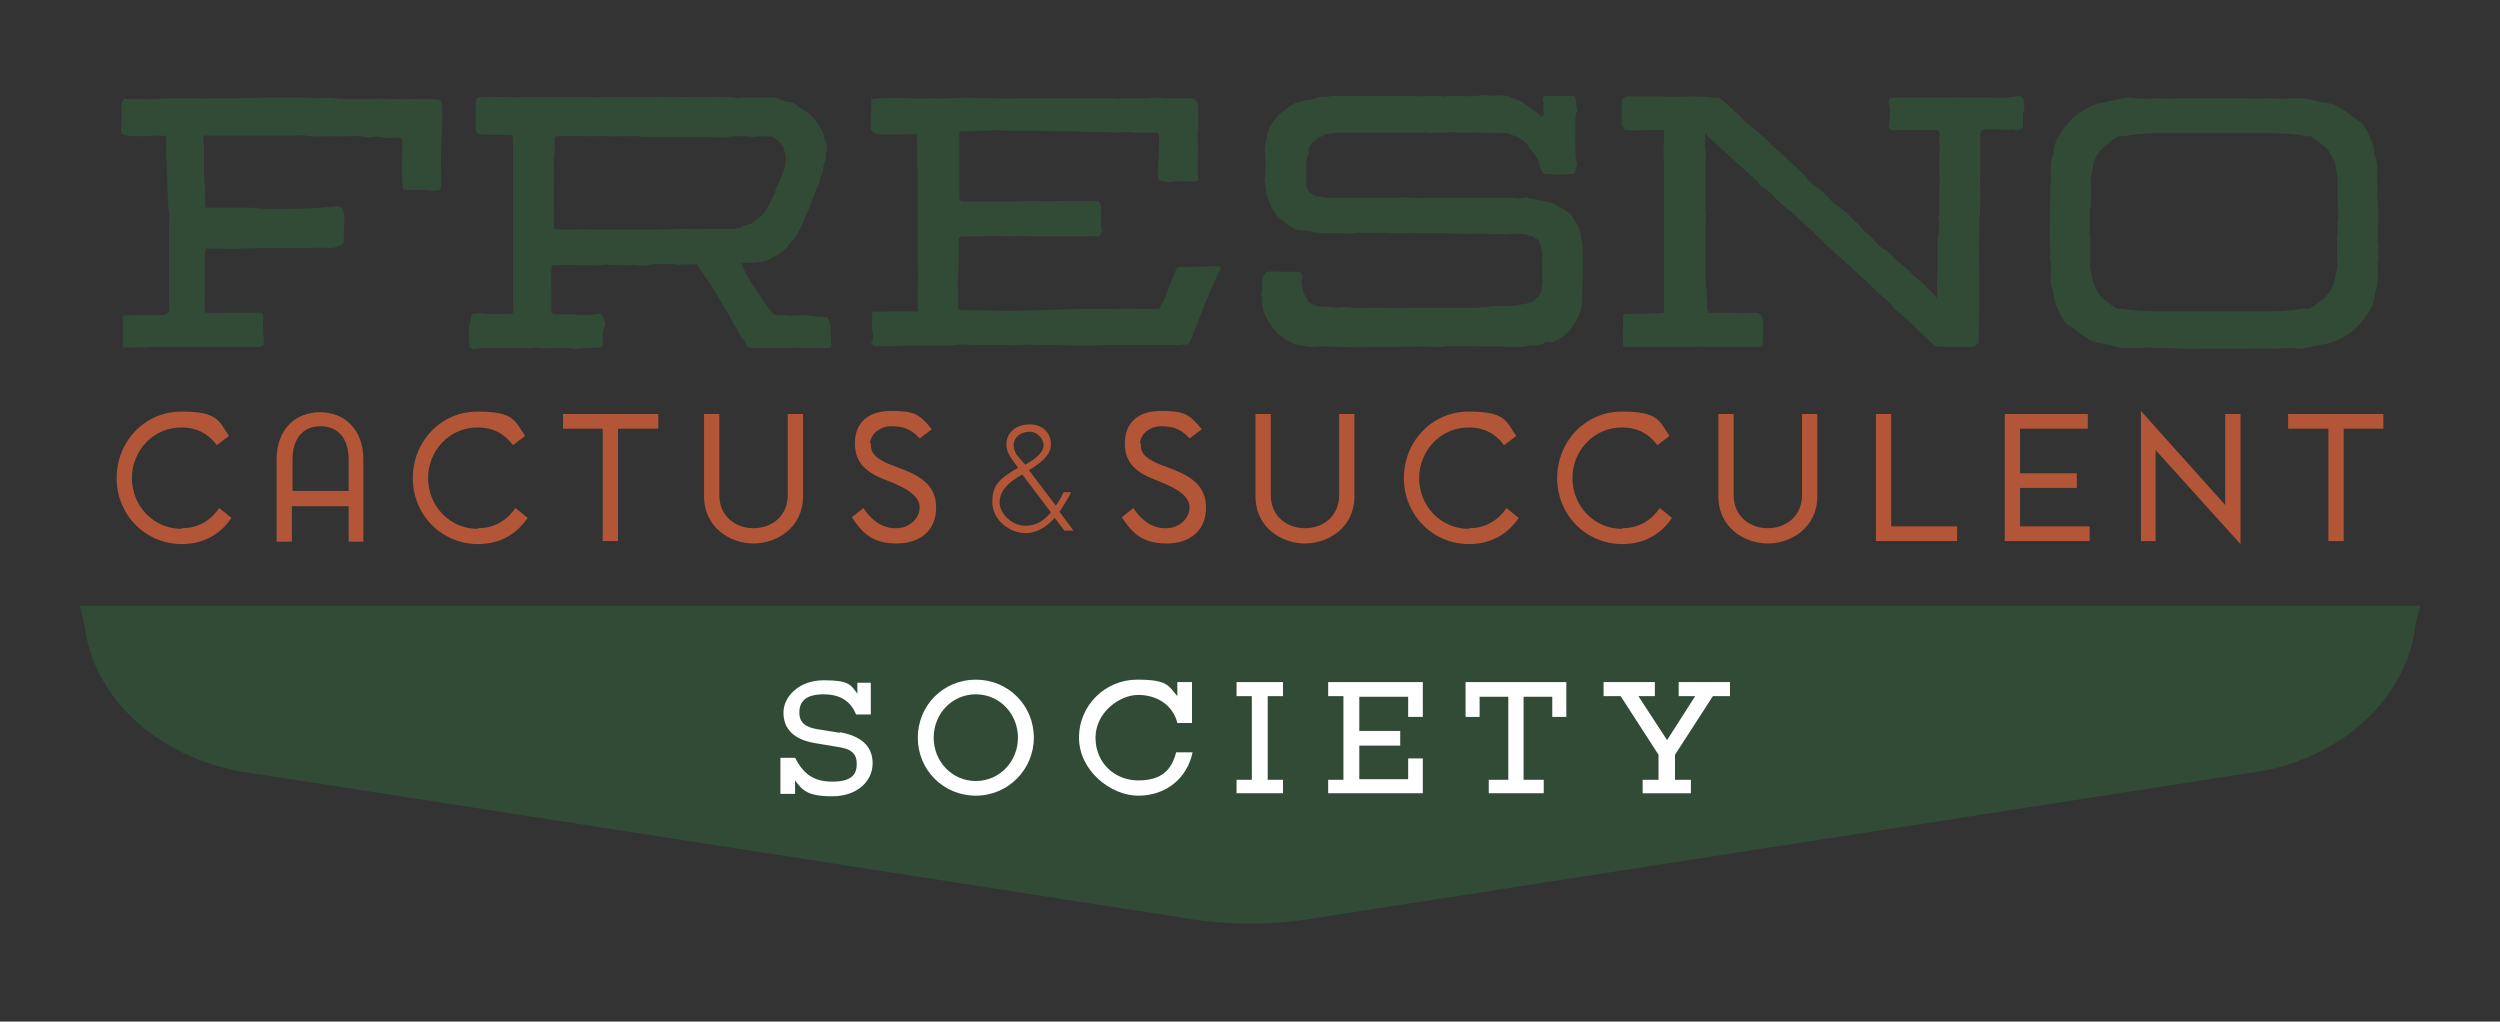 <svg xmlns="http://www.w3.org/2000/svg" id="Layer_1" viewBox="0 0 409.4 167.3"><rect x="0" y="0" width="409.4" height="167.3" fill="#333333" stroke="none"/><defs><style>      .st0 {        fill: #fff;      }      .st1 {        fill: #324b36;      }      .st2 {        fill: #b35638;      }    </style></defs><path class="st1" d="M20.1,56.8c0-.1,0-.5,0-.6,0-.3,0-.5,0-.7,0-.8,0-1.7,0-2.4,0-.3,0-.9,0-1.3.5-.3,1-.1,1.6-.2,1.1,0,2.1,0,3.1,0,.3,0,.5,0,.7,0,.3,0,.5,0,.7,0,.3,0,.6,0,.8,0,.7-.4.7-.8.7-1.3v-7.4c0-1.2,0-2.4,0-3.6s0-2.1,0-3.2,0-1.1-.1-1.6l-.2-4c0-1.6-.1-3.2-.2-4.9v-.5c.1-.5,0-.9,0-1.4,0-.5,0-.9,0-1.4-.5-.1-1-.1-1.9-.1-1,.1-1.9.1-2.9.1s-.3,0-.5,0c-.5,0-1-.1-1.5-.2-.2,0-.3-.2-.5-.2-.2-.6,0-1.2,0-1.7,0-.6,0-1.3,0-1.8,0-.6-.1-1.5.3-2,0-.2.1-.3.4-.2.3,0,.6.1.8,0,1.3-.1,2.6.2,3.9,0,1.5-.1,2.8-.1,4.2-.1s1.6,0,2.3,0c.9.1,1.8,0,2.7,0,1.5,0,2.9,0,4.3,0,.9,0,1.9-.2,2.8,0,.5-.1,1-.1,1.5-.1,1,0,1.9,0,2.8,0,1.6,0,3.2,0,4.8,0,1.1.2,2.2,0,3.3,0l1.8.2c.2,0,.4,0,.6,0,1.2,0,2.4,0,3.6,0,2.8-.1,5.6.1,8.4,0,.6,0,1.2,0,1.7,0,1,0,1.6.1,2.1.3,0,.4.2.6.2.9,0,1,0,1.9,0,2.9-.1,1.8-.1,3.5-.2,5.3,0,.8,0,3.1.1,3.8,0,.4,0,.9-.1,1.3,0,.3-.3.5-.6.5-.3,0-.8,0-1,0-.7-.1-1.4-.1-2.1-.1s-1.1,0-1.7,0-.6,0-.8-.3c-.4-2.2,0-5.9-.2-8.2-.7-.1-1.5,0-2,0-.2,0-.4,0-.6,0-.8-.3-1.7-.3-2.5-.1-.2,0-.5,0-.7,0-.9-.3-1.7-.2-2.5-.2-1.2,0-2.3.1-3.5,0-1.3,0-2.6.2-4-.1-.7-.1-1.3,0-2,0-1.8,0-3.5,0-5.2,0-1.1,0-2.1,0-3.2,0h-5.5c-.2,0-.4,0-.7,0-.2.8,0,1.4,0,2,0,.7,0,1.3,0,2v2.1l.2,3.4v2.3c.4,0,.8,0,1.1,0h5.9c.9,0,1.8.2,2.8.2,2.7,0,5.4,0,8-.1,1.3-.1,2.4-.2,3.6-.3.4,0,.7,0,1,.3.2.4.3.7.3,1,.1.3.1.6.1.8,0,.8-.1,1.7-.1,2.5s0,.7,0,1.1c0,0-.1.5-.5.6-.6.6-2,.5-2.3.5-1.2-.1-1.6,0-2.9,0-.5,0-1.3,0-2.7,0-.9,0-1.7,0-2.5,0-.8,0-1.5,0-2.3,0-.5,0-1.2.1-3.7.1-.2.1-2.6,0-2.9,0-.8,0-1.6,0-2.5,0-.1,0-.2,0-.3.1,0,.5-.2.9-.2,1.3,0,.4,0,.5,0,1,0,1.4,0,3.7,0,5.2s-.1,1.9.1,2.9c1,.1,2.3,0,3.4,0,1,0,1.5,0,2.6,0,1.1,0,2.1,0,3.1,0l.4.4v1.3c0,.3,0,.7,0,1,0,.7.1,1.4.1,2.1s-.2.5-.4.8c-.6,0-1.2,0-1.7,0-.6,0-1.2,0-2.2,0-.8,0-1.3,0-2.2,0-.3,0-.6,0-.9,0-2.4,0-4.7,0-7.1,0-.9,0-1.8,0-2.7,0h-.4c-.6,0-1.2,0-1.7.1-.7,0-1.3-.1-2.1,0-.6,0-.9.1-1.3,0-.2,0-.5,0-.7,0"></path><path class="st1" d="M136.2,56.3c0,.3-.2.6-.5.7h-1.2c-.6,0-2,0-2.6,0-.3,0-.6,0-.8,0-.6-.1-1.1-.1-2.2,0-.2,0-.4,0-.7,0-.8,0-1.6,0-2.3,0-.8,0-1.6,0-2.3,0s-.6,0-1.3-.3c-.1-.1-.2-.3-.2-.5,0-.1-.1-.4-.2-.5-.4-.3-.6-.7-.9-1.1-.2-.3-.3-.7-.5-1-.2-.3-.4-.6-.5-.9-.2-.3-.4-.6-.5-.9-.2-.4-.4-.7-.6-1-1-1.7-1.9-3.3-3-4.9-.4-.5-.6-1-1-1.4-.1-.2-.4-.6-.7-1.2h-.9c-.3,0-.7,0-1,0-.4,0-.7,0-1,.1-.2,0-.4,0-.5-.1-.4-.1-3.9-.1-4.3,0l-.8.2c-.4,0-1.3,0-1.7-.1-.1,0-.2,0-.4,0-.5.1-1.1,0-1.8,0-.4,0-.8-.1-1.2,0-.2,0-.4,0-.7,0s-.4-.1-.6-.1c-.5,0-.9.1-1.2.2-1.2-.2-2.3,0-3.5-.1-1.1,0-2.2,0-3.3,0-.2,0-.4,0-.5,0-.3,0-.5.2-.5.4v.2c0,1.3-.1,2.2,0,3.1,0,1,0,2,0,3,0,.3,0,.7,0,1,.2.3.4.4.6.4s.5,0,.7,0c.4,0,.5,0,.9,0,.9-.1,1.3,0,1.7,0s.5.1.7.1c2,0,2.5-.1,3-.2.3-.1.7.1.8.4,0,.1,0,.2.2.3,0,.2,0,.4.1.5.1.2.1.4.1.6-.2.5-.3.9-.4,1.5,0,.5,0,.9,0,1.3s0,.4,0,.5c0,.2-.3.4-.5.4-.8.1-3.3,0-3.9.3-.4-.1-.8-.2-1.6-.2s-.9,0-1.4,0c-.8,0-1.7.1-2.5,0-.6-.1-1.1-.1-1.7,0-.6.1-1.1,0-1.7,0-.8,0-1.7,0-2.5,0h-1.7c-2.3,0-3,0-3.6.2l-.5-.2c-.1-.1-.3-.2-.3-.4,0-.7,0-1.3,0-2,0-.8,0-1.5.3-2.2,0-.1,0-.3,0-.5,0-.2.2-.4.4-.5h.2c0-.1,1.2-.1,1.2-.1.5.2,2.5.1,3,.1s1.1,0,1.7,0,.3-.2.4-.3c.1-.6.1-1.1,0-1.6,0-.5,0-1,0-1.5,0-.7,0-1.3,0-2,0-.7,0-1.4,0-2.1,0-.7,0-1.3,0-2v-3.2c0-1.8,0-3.6,0-5.4v-.8c0-1.6,0-3,0-4.5,0-.4,0-.7,0-1.1s0-.7,0-1c0-.5,0-1,0-1.5v-1.7c0,0,0-.2,0-.2l-.2-.3c-.1,0-.2-.1-.3-.1-1.5,0-3.4,0-4.8-.1-.3,0-.5-.2-.7-.5,0-.1-.1-.2-.1-.3,0-1.1,0-1.9,0-3.1,0-.3.1-.6,0-.8,0-.3,0-.5,0-.7,0-.3.3-.7.6-.7.9,0,2.3-.1,3.2,0,.1,0,.4,0,.5,0,.8-.1,1.7.1,2.5,0,.3,0,.6,0,.9,0,.5,0,1,0,1.5,0,.5,0,1,0,1.5,0h.4c1.5,0,3,0,4.5,0,1.1,0,2.2,0,3.3,0,.4,0,.9.1,1.3,0,.3,0,.6,0,.8,0s.7,0,1,0,.6,0,.9,0c1.4,0,3.4,0,4.8,0,1.6-.1,6.1,0,7.7,0,.5,0,1,0,1.5,0,.9,0,2.7-.1,3.5,0,.3,0,.6,0,.8,0,.5,0,1,0,1.5.2h.3c.6-.2,1.2-.1,1.8-.1h4.1c.3,0,.6.2.9.3.3,0,.6.2,1,.3.1.1.3.1.5.1.5,0,1,.3,1.4.6.4.4.9.7,1.4.9l.6.5c.3.3.7.6.9,1,.4.6.8,1.1,1.2,1.8l.4,1.5c.3.5.2.9.3,1.4,0,.1,0,.2,0,.3-.2.3-.2.7-.2,1,0,.5-.1.9-.3,1.3,0,.1,0,.3-.1.4,0,.3,0,.6-.1.9-.1.3-.3.5-.4.8,0,0,0,.1,0,.2,0,.2,0,.3-.1.5l-.2.7c-.3.5-.6,1-.7,1.6-.5.8-.6,1.7-1,2.5-.4.8-.7,1.6-1,2.3-.3.7-.7,1.3-1,1.9-.5.6-1,1-1.4,1.6-.2.4-.5.6-.9.8-.3.3-.7.5-.9.7-.5.3-1,.5-1.4.7-.2,0-.4.4-4.3.5.4,1.1,1,2.2,1.7,3.3.6.8,1.1,1.6,1.6,2.4.6.9,1.2,1.8,1.9,2.6l.4.2c.3.1.5.1.8,0,.3,0,.6,0,.8,0,.2,0,.4.1.5.1,1.3,0,1.7,0,2.5-.1.1,0,.3,0,.5,0,.3,0,1.7.3,2.1.3h1c.2,0,.3.1.4.3.2.3.3.6.4.9,0,.3,0,.6,0,.9,0,.5,0,.9.1,1.3,0,.1,0,.2,0,.4,0,.2-.1.4,0,.5,0,.3.1.6.1.8M121.4,37.1c.5,0,.8-.3,1.3-.4.3,0,.5-.2.8-.4.7-.6,1.4-1.1,1.9-1.8.2-.4.4-.8.6-1.1.3-.7.7-1.4,1-2.1,0-.6.4-1.1.7-1.7.3-.7.6-1.5.8-2.2,0-.2.1-.3.1-.5,0-.6.2-1.1,0-1.7-.1-.2-.2-1-.4-1.2-.3-.6-.8-1-1.3-1.3-.2-.1-.4-.3-.6-.3-.6,0-1.3-.1-1.9-.1-.8.1-1.5.2-2.3,0-.1,0-.3,0-.4,0-.8,0-1.6,0-2.3.1-.2,0-.3,0-.5.1-.4.1-.7,0-2,0-.2,0-.3-.1-.5-.1-.8.1-1.5,0-2.2,0-1,0-2,0-3,0-.7,0-4.4,0-5.1,0s-1.6,0-2.2-.2c-.2,0-.3.1-.5.1-.3,0-.7,0-1,0s-1,0-1.5,0c-.5.1-1,0-1.5,0-.6-.1-1.1,0-1.7,0h-1.8c-1.6,0-3.1-.1-4.6,0,0,0-.2,0-.2,0,0,0-.2.1-.2.2,0,0-.1.1-.1.2,0,.8,0,1.6,0,2.3-.1.7-.2,1.3-.1,2,0,.9,0,1.7,0,2.6,0,1.8-.1,3.6,0,5.3v.9c0,.4,0,.9,0,1.4,0,.1,0,.2.2.3.1,0,.2.1.3.1.7,0,1.4,0,2.2,0,1.1,0,2.2-.1,3.3,0h.7c1.1,0,2.1,0,3.1,0,2,0,4.5,0,6.5,0,.2,0,.5,0,.7,0,3.7-.1,4.5-.1,5.2-.1s1.4.1,2.2,0c.6,0,1.1,0,1.7,0,.3,0,1.6,0,1.8,0,.5,0,1.2,0,1.7,0l1.1-.2Z"></path><path class="st1" d="M142.7,56.4c0-.1,0-.2,0-.3.3-.5.3-1,.2-1.5-.2-1,0-2.2-.1-3.1,0-.5.4-.5,1-.5.7.1,1.2,0,1.8,0h3c.5,0,1.1,0,1.7,0,0-.2,0-.3,0-.5,0-1.4,0-2.6,0-4,.1-1.3,0-2.6,0-3.9,0-2.1,0-4.2,0-6.3,0-1.1,0-2.3,0-3.4v-3.1c0-.8,0-1.6-.1-2.4,0-1.2,0-2.9,0-4.1,0-.5,0-.9-.1-1.3-.5-.1-1-.1-1.5,0-.4,0-2.9,0-3.3,0-.3,0-.6,0-.8,0-1,0-1.1,0-1.9-.8-.1-1.6.1-3,.1-4.6s0-.3.2-.4c1.5-.2,4.5-.2,5.9-.1,1,0,2.1.1,3.1,0,.3,0,.5,0,.8,0,1.7.1,3.3,0,4.9-.1.5,0,.9,0,1.4,0,1.3.2,2.7,0,4,.1.2,0,.5,0,.7,0,1.4.1,2.8,0,4.2,0,1.4,0,2.8,0,4.2,0,1.5,0,3,0,4.4,0,.5,0,1,0,1.5,0,1.5,0,3,0,4.4,0,.2,0,.4,0,.6.1.7-.1,1.4-.1,2.1-.1.8,0,1.6,0,2.4,0,.1,0,.3,0,.5,0,1.3-.3,2.6.1,3.9,0,.8,0,1.5,0,2.4,0,.2,0,.4,0,.6,0,.4,0,.7.1,1,.4.3.3.3.8.3,1.2,0,1.2.1,2.5,0,3.7-.2,1,0,2.1,0,3.1,0,1.3-.1,2.5-.1,3.8,0,.4.1.8.2,1.1-.3.3-.6.4-1.6.3-.7,0-1.3,0-2,0s-.6,0-1,.1c-.7.1-1.3-.2-1.8-.2-.3-.3-.2-.6-.3-.8.1-1.6.1-3.6.2-5.1,0-.6,0-1.2,0-1.8-.2-.1-.3-.2-.4-.2-1.3,0-2.6,0-3.9,0h0c-.8-.2-1.4,0-2.1,0h-.7c-1,0-2.1-.1-3.1-.1-.5,0-1,0-1.5,0-1.3,0-2.7-.2-4.1-.1-1.4,0-2.8-.1-4.3-.1s-.6,0-.9,0c-1.3,0-2.5,0-3.7,0-1,0-2-.2-3,0-.3,0-.7,0-1,0,.4,0-.3,0-1,0-.8.1-1.5.1-2.3.1s-.5,0-.7.1c0,0,0,.2,0,.2,0,.8,0,1.7,0,2.5,0,1.4,0,3.3,0,4.7v3c0,.3,0,.6.2.9.2,0,.3.1.5.1,1.4,0,2.6.1,3,0h.5c1.4,0,2.8,0,4.1,0,1.4,0,2.7-.1,4.1-.1,1.7.1,3.4,0,5,0,1,0,1.9,0,2.8,0s1.4,0,2.1,0,.6.1.8.6c.2.6.2,1.3.1,1.9,0,.9-.1,1.4.2,2.3-.2.3-.1.8-.6,1.1-.6-.2-1.2-.1-1.7-.1-.9,0-1.8,0-2.6,0h-.8c-.7,0-1.4,0-2.1,0s-1.6,0-2.4,0-1,0-1.5,0c-1,0-1.9-.1-2.9,0-.5,0-1,0-1.6,0-1.2-.2-2.2,0-3.4,0,.2,0-.7,0-1.5,0-.6,0-1.2,0-1.7,0q-.3,0-.7.3c0,.3,0,.5,0,.7,0,.4,0,.9,0,1.3,0,.9,0,3.2-.1,4.1,0,.3,0,.6-.1.9,0,.3,0,.5,0,.8.1.8.2,1.4.1,2.2,0,.6,0,1.1,0,1.7.3,0,.4.1.6.1h2.2c2.3,0,3.5.1,5.7.1s3.3-.1,4.9-.1,4.5-.2,6.7-.2,2.9,0,4.4,0c.9,0,1.3.1,2.1,0,.9-.1,1.8,0,2.7,0h1c.9,0,1.8,0,2.6,0,.1-.2.2-.4.3-.6.1-.3.3-.5.5-.8l1.2-3.1c.2-.5.4-1,.6-1.5.1-.3.3-.5.3-.7.6-.4,1.1-.1,2.3-.2,1,0,2.1,0,3.1-.1.5,0,1,0,1.5,0,.3.1.4.4.1.8-.2.2-.3.5-.4.8-.5,1.1-1.8,4-2.4,5.6l-1.2,3.1c-.1.2-.3.4-.3.6-.1.7-.5,1.4-.9,2-.3-.1-.7-.2-1,0-.1,0-.3,0-.4,0-.2,0-.4,0-.5,0-1.5,0-2.9,0-4.4,0s-1.2,0-1.8,0c-1.4,0-2.7,0-3.6,0-.5,0-.9,0-1.3,0-1.2,0-2.4.1-3.6.1s-2.8,0-4.2-.1h-2.9c-.7,0-1.4,0-2-.1-.1,0-.4,0-.5,0-1.2.2-2.4.1-3.6.1-1.5,0-2.9,0-4.4,0s-1.9-.1-2.8-.1l-2.3.2h-1.1c-.4,0-.8,0-1.2,0h-4.3c-1,0-2,.1-3,.1-.7,0-1.3,0-2,0-.5,0-.7-.1-1-.5"></path><path class="st1" d="M236.3,56.8c-.3,0-.6,0-.8,0-.2,0-.4,0-.5,0-.2,0-.5,0-.7,0-1.7-.1-3.3,0-5,0-1.3.1-2.5,0-3.8,0h-.3c-2.2.1-4.3,0-6.5,0-.7,0-1.3,0-2-.1-.4,0-.8,0-1.2.1-.3,0-.7,0-1,0-.6-.1-1.2-.2-1.8-.3-.4,0-.9-.2-1.2-.4-.2-.1-.4-.2-.7-.3-.2,0-.3-.1-.4-.3-.4-.4-.8-.6-1.2-.9q-1.3-1.5-2-2.9c-.2-.5-.4-1.1-.5-1.5v-1.2c0-.1-.1-.3-.1-.5-.1-.3-.1-.5,0-.7,0-.1,0-.2.1-.4,0-.3,0-.5,0-.8,0-.2-.1-.3,0-.5,0-.4.1-.7.3-1l.2-.3c.1-.2.3-.3.4-.3.9,0,1.7-.1,2.5,0,.8,0,1.5,0,2.3,0,.1,0,.2,0,.3,0,.3,0,.6.5.6.8,0,.2,0,.4-.1.6-.1.3-.1.5,0,.7l.2,1c.1.5.4,1,.6,1.4.2.4.5.6.9.8.6.3,1.1.5,1.8.4.5,0,1,0,1.5.1.5,0,.9.2,1.3,0h.9c1.2.1,2.4.2,3.6.1,1.2,0,2.3,0,3.5,0,1.2.1,2.3.1,3.5,0,1.5,0,3,0,4.5,0,1.4,0,3.1,0,4.4,0h1.5c.3,0,.7,0,1.1-.1.1,0,.2,0,.3,0,.2,0,.5,0,.7,0,.3-.1.7-.2,1-.2.9,0,1.6,0,2.5,0s1.1,0,1.7-.2c.3,0,.6-.1.8-.1.5,0,1-.3,1.5-.4.3-.3.6-.6.9-.8.2-.3.4-.6.5-.9,0,0,0-.1,0-.2.1-.4.1-.9.2-1.3-.1-.4,0-.8,0-1.2,0-.6,0-1.6-.1-2.2,0-.2.1-.3,0-.5,0-.4.2-.9,0-1.2-.2-.9-.4-1.5-.6-1.8-.3-.2-.6-.4-.9-.6-.2,0-.4,0-.5-.1-.5-.1-.9-.3-1.3-.3-.5,0-1,0-1.5,0s-.6,0-.8.1c-.4,0-.8,0-1.2-.1-.2,0-.3,0-.5,0-.5.1-.9,0-1.3.1-.1,0-.3,0-.4-.1-.9-.1-2.2,0-3.1,0-.9,0-2.2,0-3.1-.1-.9,0-1.9,0-2.8,0-.6,0-1.1,0-1.7,0h-.8c-1.1-.1-1.6,0-2.7,0-.5,0-1,0-1.5,0-.8-.1-1.6-.1-2.3-.1-1,0-2,0-3,0-.3,0-.7,0-1,.1-.5.1-1,.1-1.5,0-.9,0-1.7,0-2.5,0-.9,0-1.8-.1-2.7-.2-.6-.3-1.2-.2-1.8-.3-.4,0-.8-.1-1.1-.3-.6-.3-1.1-.6-1.6-1-.3-.3-.5-.5-.8-.6-.2-.2-.3-.3-.5-.5-.1-.2-.2-.4-.3-.6-.7-.9-1-2-1.3-3.1-.2-.9-.2-1.9-.3-1.9v-.3c.3-2,.1-3.2,0-5.2.1-.7.4-1.4.4-2s0-.3,0-.4c.2-.3.3-.6.4-.9,0,0,0-.1,0-.1.6-.9,1.2-1.8,2-2.4.5-.4,1-.8,1.5-1.1.4-.3.9-.5,1.4-.6.7-.2,1.3-.4,2-.4.2,0,.4-.1.6-.2.4-.2.9-.2,1.3-.3.6.2,1.1-.1,1.7-.1h3.1c1.2,0,2.4,0,3.5,0h3.3c1,0,1.5,0,2.5,0,.7,0,1.5.2,2.2,0,.2,0,.4,0,.7,0,.7.1.9.1,1.6,0,.4,0,.7,0,1,.1.5,0,.7-.1,1-.1h2.2c.6.1,1.2.1,1.8,0,.5,0,.9,0,1.4-.1.2,0,.4,0,.7,0,.6.2,1.2,0,1.8,0s.8,0,1.2.1c.4,0,.9.1,1.3.4.2.1.3.1.5.2.3,0,.5.1.8.3.5.3,1,.6,1.4.9q1,.7,2,1.6h.1c.1,0,.2-.1.3-.2,0-.2,0-.4,0-.5-.1-.5-.1-1,0-1.5l-.2-.6c0-.4.2-.6.4-.6.5,0,.9.1,1.4,0,.5,0,1,0,1.5,0h1.4c.1,0,.2,0,.3,0,.1,0,.4.2.4.3,0,.2.1.4.1.7,0,.3,0,.6.1.8,0,.2.1.4.1.6-.1.4-.3.6-.3,1,0,.5-.1.9,0,1.4,0,.2,0,.3,0,.5-.1,1.1,0,2.2,0,3.3s0,1.8.2,2.3c.1.2,0,.5,0,.7l-.3,1c0,0-.3.3-.4.2-.1,0-.2,0-.3,0-.2,0-.4,0-.5,0-.3.1-.7.1-1,.1-.7,0-1.4,0-2.1-.1-.2,0-.4,0-.5,0-.4,0-.4-.1-.6-.5-.4-.4-.3-1.5-.7-1.9-.1-.3-.7-1.1-.9-1.4-.1-.1-.4-.4-.5-.6-.3-.7-.8-.9-1.4-1.4-.2-.1-.4-.2-.6-.3l-1.3-.5c-.1-.1-.3-.1-.5-.1-.5,0-.9,0-1.4,0-.6,0-1.1,0-1.7-.1-.2.1-.4,0-.7.1-.6,0-1.1-.2-1.6-.1-.7,0-1.3,0-1.9,0-.3,0-.7.1-1,0-.5-.1-.9-.1-1.4,0-.4,0-.9.1-1.3,0-.3,0-.6,0-.8,0-.6.2-.6.1-1.2,0-1.9,0-3.4,0-5.3,0-1.1,0-2.1,0-3.2,0s-2.3,0-3.5,0h-1c-.7,0-1.6,0-2.3.1-.4.1-.8.1-1.2.2-.3.1-.5.3-.8.4-.2,0-.4.1-.5.2l-.9.8c-.3.4-.6.7-.6,1.2,0,.3,0,.6-.1.8-.2.4-.2.8-.3,1.2v1.2s0,.8,0,.8q0,.5,0,1c0,.4,0,.7.1,1,.1.5.3.9.8,1.1.8.7,1.2.4,1.8.6.2,0,.4,0,.5.1.7,0,1.4,0,2,0,1,0,2.2,0,3.2,0,2.1,0,4.2,0,6.3,0,.1,0,.2,0,.3,0,.9-.2,1.2,0,2,0,.9,0,1.8.1,2.6,0,.9,0,1.7,0,2.5,0,.5,0,.9,0,1.3,0,2.1,0,4.3,0,6.3,0,1.4,0,2.7,0,4,0,.3,0,.5,0,.8.1.5,0,1-.1,1.6-.2.3.1.7.2,1,.3.4,0,.8.1,1.2.2.6.1,1.3.4,1.8.4.2,0,.3.1.5.2.5.3,1,.6,1.5.8.4.3.8.6,1.2.9.3.2.3.5.5.7.1.3.3.6.5.8.3.5.4.9.6,1.4,0,.3.1.5.1.7,0,.3,0,.5.1.7.2.6.2,1.1.2,1.7,0,1.1,0,2.5,0,3.4,0,.8,0,1.5-.1,2.3.1.8,0,1.5,0,2.3,0,2.7-2,5.1-3,5.9-.5.3-1,.6-1.6.9-.2.1-.3.2-.5.1-.1,0-.2,0-.4,0h-.5c-.4.5-1.2.5-1.6.6-.1,0-.2,0-.3,0-.3-.1-.6-.1-.8,0-.4,0-.7.2-1,.2-.4,0-.7,0-1,0-.3,0-.7,0-1,0-.3,0-.6,0-.9,0-.5-.1-1-.1-1.5-.1-.1,0-.2,0-.4,0-.4,0-.8.1-1.1,0-.6.1-1.2,0-1.9,0s-.5,0-.6,0h-.5c-1.5,0-3,0-4,0"></path><path class="st1" d="M266.1,56.8c-.1,0-.2-.1-.3-.2,0-.3,0-.6,0-.8,0-.6-.1-1.1,0-1.6,0-.9,0-1.5,0-2.3s.1-.4.3-.4c.1,0,.2-.1.3-.1.8,0,3.6,0,4.4-.1.5,0,.9,0,1.3,0,.2,0,.4-.2.4-.3s0-.2,0-.4c0-1,0-2.1,0-3.1,0-.6,0-1.2,0-1.8,0-1.8,0-3.7,0-5.4,0-2.5,0-5,0-7.5,0-.6,0-1.1,0-1.7,0-.5-.1-1,0-1.5,0-.6,0-1.1,0-1.7,0-.4,0-.8,0-1.2,0-.1,0-.2,0-.3-.1-.9-.1-2.7,0-3.6.1-.5,0-1,0-1.5-.5,0-1.6,0-2,0-2.8.1-3.5.1-4.2,0h-.2c-.1-.3-.4-.5-.5-.9,0-1.6,0-2.2,0-3.8,0-.2.1-.4.2-.5.4-.3.7-.4,1.1-.3.2,0,.5,0,.7,0h4c.2,0,.5,0,.7,0,1.6.1,2.7,0,4.3,0h.7c.8,0,2.5,0,3.2.2.3,0,.5,0,.7,0s.4,0,.5.1c.1.1.4.3.5.4,1,1,2,1.7,3,2.8.5.6,1.1,1,1.7,1.5,1,.9,2,1.7,2.9,2.6.1.1.2.2.2.3.7.5,1.3,1.1,1.9,1.6.6.6,1.2,1.2,1.8,1.7.6.5,1,.9,1.5,1.4.6.5,1.1,1.6,1.5,1.6.3.3.5.6.9.7.9.6,1.6,1.4,2.3,2.2.2.2.4.3.6.5,1.1.9,2.2,1.6,3.2,2.8.4.3.7.6,1,1,.4.5.9.9,1.4,1.3,1.7,1.7,1.5,1.9,2.7,2.4.4.3.6.6,1,.9.7.8,1.5,1.4,2.2,2,1.3,1.2,2,1.9,3,2.7.7.8,1.8,1.7,2.2,2.4.1-.6,0-2.1,0-2.2v-.3c0-.6.1-1.1.1-1.7,0-1,0-3.2,0-5.5,0-.3,0-.7.2-1,0-.2,0-.4,0-.5s0-.4,0-.5c.1-.6,0-1.1-.1-1.6.1-.3.2-.6.2-.9,0-.8,0-1.7,0-2.5,0-1.5.1-3,0-4.5v-1.7c0-1,.1-1.9,0-2.8-.1-.4,0-.7,0-1v-.5c0-.1-.2-.3-.3-.4-.2,0-.3,0-.4,0-.9,0-5.3,0-6.2,0h-.8c-.4,0-.6-.4-.6-.7v-.2c.2-.5.1-1.1.2-1.6,0-.7,0-1.3-.2-1.8,0-.1,0-.3,0-.4,0-.3.2-.6.5-.6.4,0,.8,0,1.2,0,.8,0,5,0,5.7,0s.8,0,1.2,0h.9c1.3-.1,2.7,0,4,0,.9,0,1.8,0,2.7,0,.4,0,.8,0,1.2,0,1.1.1,2.1,0,3.1-.2.2,0,.5,0,.7-.1.5,0,.8.3.9.6v.5c.1.2.1.5,0,.7.2.3.2.5,0,.8-.1.2-.1.4-.1.7,0,.6,0,1.1,0,1.7,0,.2-.1.3-.3.4-.4.2-.7.3-1.1.2-.4-.2-.8-.1-1.1,0-1.3-.1-2.5-.2-3.7-.1-.2,0-.4,0-.5.1-.1,0-.1.1-.2.3,0,.1-.1.2-.1.3v.5c0,2,0,3.9,0,5.8v.7c-.1,1,0,1.9,0,2.8,0,1.2,0,2.3-.1,3.5-.1,1.1-.1,2.1-.1,3.2s0,.8,0,1.2c0,1.2-.1,2.4,0,3.6v5c0,.8,0,1.6,0,2.3,0,1.6,0,3.6-.1,5.2,0,.3,0,.5-.2.6l-.4.4c-.1.1-.2.1-.3.1-.2,0-.3,0-.5,0-.9,0-1.7,0-2.5,0-.8,0-1.5.1-2.2-.1-.3,0-.9.2-1,0-.7-.7-1.5-1.4-1.8-1.7-.6-.4-.9-.9-1.4-1.3-.7-.7-1.3-1.3-2-1.9-.5-.4-1-.8-1.4-1.2-.4-.6-1-1.1-1.5-1.6-1-.8-1.9-1.6-2.7-2.5-.4-.4-.9-.7-1.2-1.1-1-.8-1.8-1.8-2.7-2.5-.7-.7-1.6-1.2-1.8-1.6-.4-.4-.8-.8-1.3-1.2-.2-.1-.3-.2-.4-.4-.3-.4-.7-.7-1-1-.3-.2-.5-.5-.7-.7-.4-.4-.9-.7-1.3-1.1-.3-.3-.5-.5-.8-.7-1.9-1.9-1.5-1.5-2.1-1.9-.6-.5-1.1-.9-1.6-1.4-.6-.6-1.1-1.2-1.8-1.7-.5-.5-1-.4-1.5-1.4l-2.2-2c-.8-.7-1.5-1.4-2.2-2-.7-.7-1.4-1.3-2.1-1.9-.7-.6-1.5-1.3-2.2-2.1,0,.3.1,1.6,0,2,.2.9.1,1.8.1,2.6v6.3c0,.5,0,1,0,1.5,0,.1,0,.3,0,.4.2.6,0,1.1,0,1.7,0,.9,0,1.9,0,2.8s0,1.6,0,2.3c0,.6,0,1.1,0,1.7v3.6c0,.3.1.7.2,1,0,.4,0,.7,0,1v.2c0,.3.1.6.1.9,0,.3-.1.6,0,.8,0,.1,0,.3.1.3,0,.1.1.2.2.3.2.1.5.1.7,0,.3,0,.6,0,.9,0h1.8c.8.1,3.6,0,4.3,0,.4,0,.8.3.9.6.1.3.2.5.2.7,0,.5,0,1.1,0,1.5v.7c0,.2.1.3,0,.5-.1.4,0,.8,0,1.2,0,.2-.3.4-.5.4h-4.1c-.8,0-2.5,0-3.2,0s-.8,0-1.2,0c-.1,0-.3,0-.4,0-.5,0-1-.1-1.5,0-.6,0-1.1,0-1.7,0h-1c-.5,0-.9,0-1.3,0-.6,0-1.3,0-1.9,0-.8,0-4.2,0-5,0"></path><path class="st1" d="M389.5,40c0,.6-.2,1.3,0,2v.2c-.2.9-.1,1.7-.1,2.6,0,1,0,2.1-.5,3.1,0,.1,0,.2,0,.3,0,.8-.3,1.5-.6,2.2-.6,1.2-1.5,2.2-2.4,3.2-.6.6-1.3,1.1-2,1.5-.8.5-1.6.9-2.5,1.1l-2.5.5c-1.1.2-2.1.6-3.1.3h-.3c-.9,0-1.9,0-2.8.1-.2,0-.3,0-.5,0-1.4-.1-4.2,0-5.2,0h-3.9c-.6,0-1.1,0-1.3,0h0c0,0-1.5,0-1.5,0-3.1.1-5.8-.2-7.3-.1-.2,0-.3,0-.5,0-1-.2-1.9,0-2.8,0h-.3c-1.6,0-2.1,0-3.1-.3-.8-.2-1.6-.4-2.5-.5-1-.2-1.7-.6-2.5-1.1-.7-.4-1.3-1.1-2-1.5-1.6-.9-1.8-2-2.4-3.2-.3-.7-.6-1.4-.6-2.2s0-.2,0-.3c-.5-1-.5-2.1-.5-3.1,0-.9.1-1.7-.1-2.6v-.2c.2-.7,0-1.4,0-2,0-1.2-.1-2.4,0-3.5-.1-1.2.1-2.3,0-3.5,0-.6.2-1.3,0-2h0c.2-1,.1-1.9.1-2.7,0-1,0-2.1.5-3.1,0-.1,0-.2,0-.3,0-.8.3-1.5.6-2.2.6-1.2,1.5-2.2,2.4-3.2.6-.6,1.3-1.1,2-1.5.8-.5,1.6-.9,2.5-1.1.9-.1,1.7-.4,2.5-.5,1.1-.3,2.1-.6,3.1-.3h.3c.9,0,1.9.2,2.8,0,.1,0,.3,0,.5,0,1.4.1,4.2,0,5.7,0h2.4c.6,0,1.1,0,1.3,0h1.5s1.5,0,1.5,0c1.6,0,5.3.1,6.7,0,.1,0,.3,0,.5,0,1,.2,1.9,0,2.8,0h.3c1.6,0,2.1,0,3.1.3.8.2,1.6.4,2.5.5,1,.2,1.7.6,2.5,1.1.7.4,1.3,1.1,2,1.5,1.6.9,1.8,2,2.4,3.2.3.7.6,1.4.6,2.2s0,.2,0,.3c.5,1,.5,2.1.5,3.1,0,.9-.1,1.7.1,2.6h0c-.2.9,0,1.6,0,2.2,0,1.2.2,2.4,0,3.5.1,1.2-.1,2.3,0,3.5M382.9,35.9v-1.1c0-1.1-.1-.2-.1-1.3v-1.6c0-.5,0-1,0-1.6.1-1.2-.2-2.2-.4-3.4-.1-.6-.5-1.1-.7-1.6-.2-.5-.5-.8-.8-1.1-.3-.3-.6-.5-.9-.7-.4-.4-.9-.7-1.3-1-.3-.1-.5-.3-.7-.2-.5.1-.9-.1-1.4-.2-1.5-.2-3.5-.3-5-.3h-7.8s-1.2,0-1.2,0c-.2,0-.4,0-.7,0h-8.4c-1.5,0-3,.1-4.4.3-.5,0-1.3.3-1.8.2-.3,0-.4.1-.7.2-.5.3-.9.6-1.3,1-.4.2-.6.4-.9.7-.4.4-.7.7-.9,1.1-.3.5-.6,1-.7,1.6-.1,1.2-.6,2.2-.4,3.4,0,.6,0,1.1,0,1.6v1.6c0,1.1-.2.2-.2,1.3s0,1.2,0,2.2h0v1.1c0,1.1.1.2.1,1.3v1.6c0,.5,0,1,0,1.6-.2,1.2.2,2.2.4,3.4.2.6.5,1.1.7,1.6.2.5.5.8.8,1.1.3.3.6.5.9.7.4.4.9.7,1.3,1,.3.1.5.3.7.2.5-.1.9.1,1.4.1,1.5.2,3.5.3,5,.3h6.8s2.7,0,2.7,0c.2,0,.4,0,.7,0h7.9c1.5,0,3-.1,4.4-.3.5,0,1.3-.3,1.8-.1.3,0,.4-.1.7-.2.5-.3.9-.6,1.3-1,.4-.2.6-.4.9-.7.4-.4.7-.7.9-1.1.3-.5.6-1,.7-1.6.2-1.2.6-2.2.4-3.4,0-.6,0-1.1,0-1.6v-1.6c0-1.1.1-.2.1-1.3s0-1.2,0-2.2h0Z"></path><path class="st1" d="M13.1,99.2l.7,2.9c1.3,11.9,11.6,21.6,25.4,24.2l153.9,23.9c7.6,1.4,15.5,1.4,23.2,0l153.9-23.9c13.8-2.5,24.1-12.3,25.4-24.2l.7-2.9H13.1Z"></path><path class="st0" d="M137.5,119.9c3.4.6,5.4,2.2,5.4,5.1s-2.5,5.4-6.6,5.4-4.9-1-6.1-2.6v2.2h-2.4v-5.9h2.4c1.3,2.5,2.9,3.9,6.1,3.9s4-1.2,4-2.9-.9-2.5-3.2-2.8l-3.6-.6c-3.6-.6-5.2-2.4-5.2-5s2.5-5.3,6.6-5.3,4.4.7,5.5,2.2v-1.8h2.2v5.2h-2.4c-.8-1.9-2.3-3.3-5.3-3.3s-4,1.2-4,3,1.2,2.5,3.5,2.8l3.1.5Z"></path><path class="st0" d="M169.3,120.8c0,5.2-4.2,9.5-9.5,9.5s-9.5-4.2-9.5-9.5,4.2-9.5,9.5-9.5,9.5,4.2,9.5,9.5M166.7,120.8c0-3.9-3-7.1-6.9-7.1s-6.9,3.2-6.9,7.1,3,7.1,6.9,7.1,6.9-3.2,6.9-7.1"></path><path class="st0" d="M195.3,123.2c-.9,4.3-4.4,7.1-8.9,7.1s-9.7-4.1-9.7-9.5,4.4-9.5,9.5-9.5,5.1,1,6.6,2.7v-2.3h2.4v6.7h-2.4c-.7-2.9-3.3-4.6-6.4-4.6s-7,2.9-7,7,3.1,7,7,7,5.5-1.8,6.2-4.6h2.6Z"></path><polygon class="st0" points="207.6 127.7 210.1 127.7 210.1 129.9 202.5 129.9 202.5 127.7 205 127.7 205 114 202.5 114 202.5 111.7 210.1 111.7 210.1 114 207.6 114 207.6 127.7"></polygon><polygon class="st0" points="233 117.4 230.6 117.4 230.6 114.1 222.6 114.1 222.6 119.7 229.3 119.7 229.3 122.1 222.6 122.1 222.6 127.6 230.6 127.6 230.6 124.2 233 124.2 233 129.9 217.5 129.9 217.5 127.7 220 127.7 220 114 217.5 114 217.5 111.7 233 111.7 233 117.4"></polygon><polygon class="st0" points="256.5 117.4 254.2 117.4 254.2 114.1 249.5 114.1 249.5 127.7 252.8 127.7 252.8 129.9 243.8 129.9 243.8 127.7 247 127.7 247 114.1 242.3 114.1 242.3 117.4 240 117.4 240 111.7 256.5 111.7 256.5 117.4"></polygon><polygon class="st0" points="274.3 127.7 276.9 127.7 276.9 129.9 269 129.9 269 127.7 271.6 127.7 271.6 123.6 265.4 114 262.6 114 262.6 111.7 271 111.7 271 114 268.3 114 273 121.2 277.6 114 274.9 114 274.9 111.7 283.3 111.7 283.3 114 280.5 114 274.3 123.6 274.3 127.7"></polygon><path class="st2" d="M29.8,86.5c2.8,0,4.8-1.4,6.1-3.3l2,1.6c-1.7,2.6-4.5,4.3-8.1,4.3-6,0-10.7-4.8-10.7-10.8s4.6-10.9,10.6-10.9,6.1,1.5,7.8,4l-2,1.5c-1.3-1.8-3.2-2.9-5.8-2.9-4.6,0-8.1,3.8-8.1,8.3s3.5,8.3,8.1,8.3"></path><path class="st2" d="M57.1,82.9h-9.3v5.8h-2.5v-13.5c0-5.1,3.3-7.7,7.1-7.7s7.1,2.6,7.1,7.7v13.5h-2.4v-5.8ZM57.1,80.4v-5.1c0-3.6-1.8-5.5-4.6-5.5s-4.6,1.9-4.6,5.5v5.1h9.3Z"></path><path class="st2" d="M78.3,86.5c2.8,0,4.8-1.4,6.1-3.3l2,1.6c-1.7,2.6-4.5,4.3-8.1,4.3-6,0-10.7-4.8-10.7-10.8s4.6-10.9,10.6-10.9,6.1,1.5,7.8,4l-2,1.5c-1.3-1.8-3.2-2.9-5.8-2.9-4.6,0-8.1,3.8-8.1,8.3s3.5,8.3,8.1,8.3"></path><polygon class="st2" points="98.7 88.6 98.7 70.2 92.2 70.2 92.2 67.8 107.8 67.8 107.8 70.2 101.2 70.2 101.2 88.6 98.7 88.6"></polygon><path class="st2" d="M129,67.8h2.5v13.5c0,5.1-4.3,7.7-8.1,7.7s-8.1-2.6-8.1-7.7v-13.5h2.5v13.3c0,3.4,2.6,5.4,5.6,5.4s5.6-2,5.6-5.4v-13.3Z"></path><path class="st2" d="M142.6,72.6c0,1.4.3,2.5,4.3,3.9,3.6,1.3,6.4,2.8,6.4,6.6s-2.6,5.9-6.5,5.9-5.6-1.7-7.3-4.3l1.9-1.5c.9,1.4,2.7,3.4,5.4,3.3,2.1,0,3.8-1.6,3.8-3.4s-1.9-3.1-5.3-4.4c-3.2-1.2-5.3-2.7-5.3-6.1s2.2-5.3,5.9-5.3,4.6.4,6.7,3l-2,1.5c-1.4-1.6-2.8-2-4.7-2s-3.4,1.4-3.4,2.8"></path><path class="st2" d="M186.8,72.6c0,1.4.3,2.5,4.3,3.9,3.6,1.3,6.4,2.8,6.4,6.6s-2.6,5.9-6.5,5.9-5.6-1.7-7.3-4.3l1.9-1.5c.9,1.4,2.7,3.4,5.4,3.3,2.1,0,3.8-1.6,3.8-3.4s-1.9-3.1-5.3-4.4c-3.2-1.2-5.3-2.7-5.3-6.1s2.2-5.3,5.9-5.3,4.6.4,6.7,3l-2,1.5c-1.4-1.6-2.8-2-4.7-2s-3.4,1.4-3.4,2.8"></path><path class="st2" d="M219.3,67.8h2.5v13.5c0,5.1-4.3,7.7-8.1,7.7s-8.1-2.6-8.1-7.7v-13.5h2.5v13.3c0,3.4,2.6,5.4,5.6,5.4s5.6-2,5.6-5.4v-13.3Z"></path><path class="st2" d="M240.6,86.5c2.8,0,4.8-1.4,6.1-3.3l2,1.6c-1.7,2.6-4.5,4.3-8.1,4.3-6,0-10.7-4.8-10.7-10.8s4.6-10.9,10.6-10.9,6.1,1.5,7.8,4l-2,1.5c-1.3-1.8-3.2-2.9-5.8-2.9-4.6,0-8.1,3.8-8.1,8.3s3.5,8.3,8.1,8.3"></path><path class="st2" d="M265.7,86.5c2.8,0,4.8-1.4,6.1-3.3l2,1.6c-1.7,2.6-4.5,4.3-8.1,4.3-6,0-10.7-4.8-10.7-10.8s4.6-10.9,10.6-10.9,6.1,1.5,7.8,4l-2,1.5c-1.3-1.8-3.2-2.9-5.8-2.9-4.6,0-8.1,3.8-8.1,8.3s3.5,8.3,8.1,8.3"></path><path class="st2" d="M295.1,67.8h2.5v13.5c0,5.1-4.3,7.7-8.1,7.7s-8.1-2.6-8.1-7.7v-13.5h2.5v13.3c0,3.4,2.6,5.4,5.6,5.4s5.6-2,5.6-5.4v-13.3Z"></path><polygon class="st2" points="320.5 88.6 307.2 88.6 307.2 67.8 309.7 67.8 309.7 86.2 320.5 86.2 320.5 88.6"></polygon><polygon class="st2" points="341.9 70.2 330.8 70.2 330.8 77.5 340.1 77.5 340.1 79.9 330.8 79.9 330.8 86.2 342.2 86.2 342.2 88.6 328.3 88.6 328.3 67.8 341.9 67.8 341.9 70.2"></polygon><polygon class="st2" points="350.6 88.6 350.6 67.3 364.4 82.7 364.4 67.8 366.9 67.8 366.9 89.1 353 73.7 353 88.6 350.6 88.6"></polygon><polygon class="st2" points="381.3 88.6 381.3 70.2 374.7 70.2 374.7 67.8 390.3 67.8 390.3 70.2 383.8 70.2 383.8 88.6 381.3 88.6"></polygon><path class="st2" d="M174.4,87l-1.7-2.2c-.6.7-2.3,2.5-4.8,2.5s-5.4-2.1-5.4-5.1,1.4-3.9,4.2-5.6c-1.1-1.6-1.9-2.5-1.9-3.8,0-1.9,1.5-3.3,3.8-3.3s3.5,1.5,3.5,3.3-1.8,3.1-3.6,4.2l4.4,5.8c.6-.8.8-1.3,1.3-2.2h1.2c-.3.7-1.1,2-1.9,3.2l2.3,3.1h-1.5ZM172.1,83.9l-4.7-6.2c-2.5,1.4-3.7,2.8-3.7,4.6s2,3.8,4.2,3.8,3.3-1.2,4.2-2.2M167.9,76.1c2.1-1.2,3-2.2,3-3.2s-1-2.2-2.3-2.2-2.6.8-2.6,2.2.9,2,1.9,3.2"></path></svg>